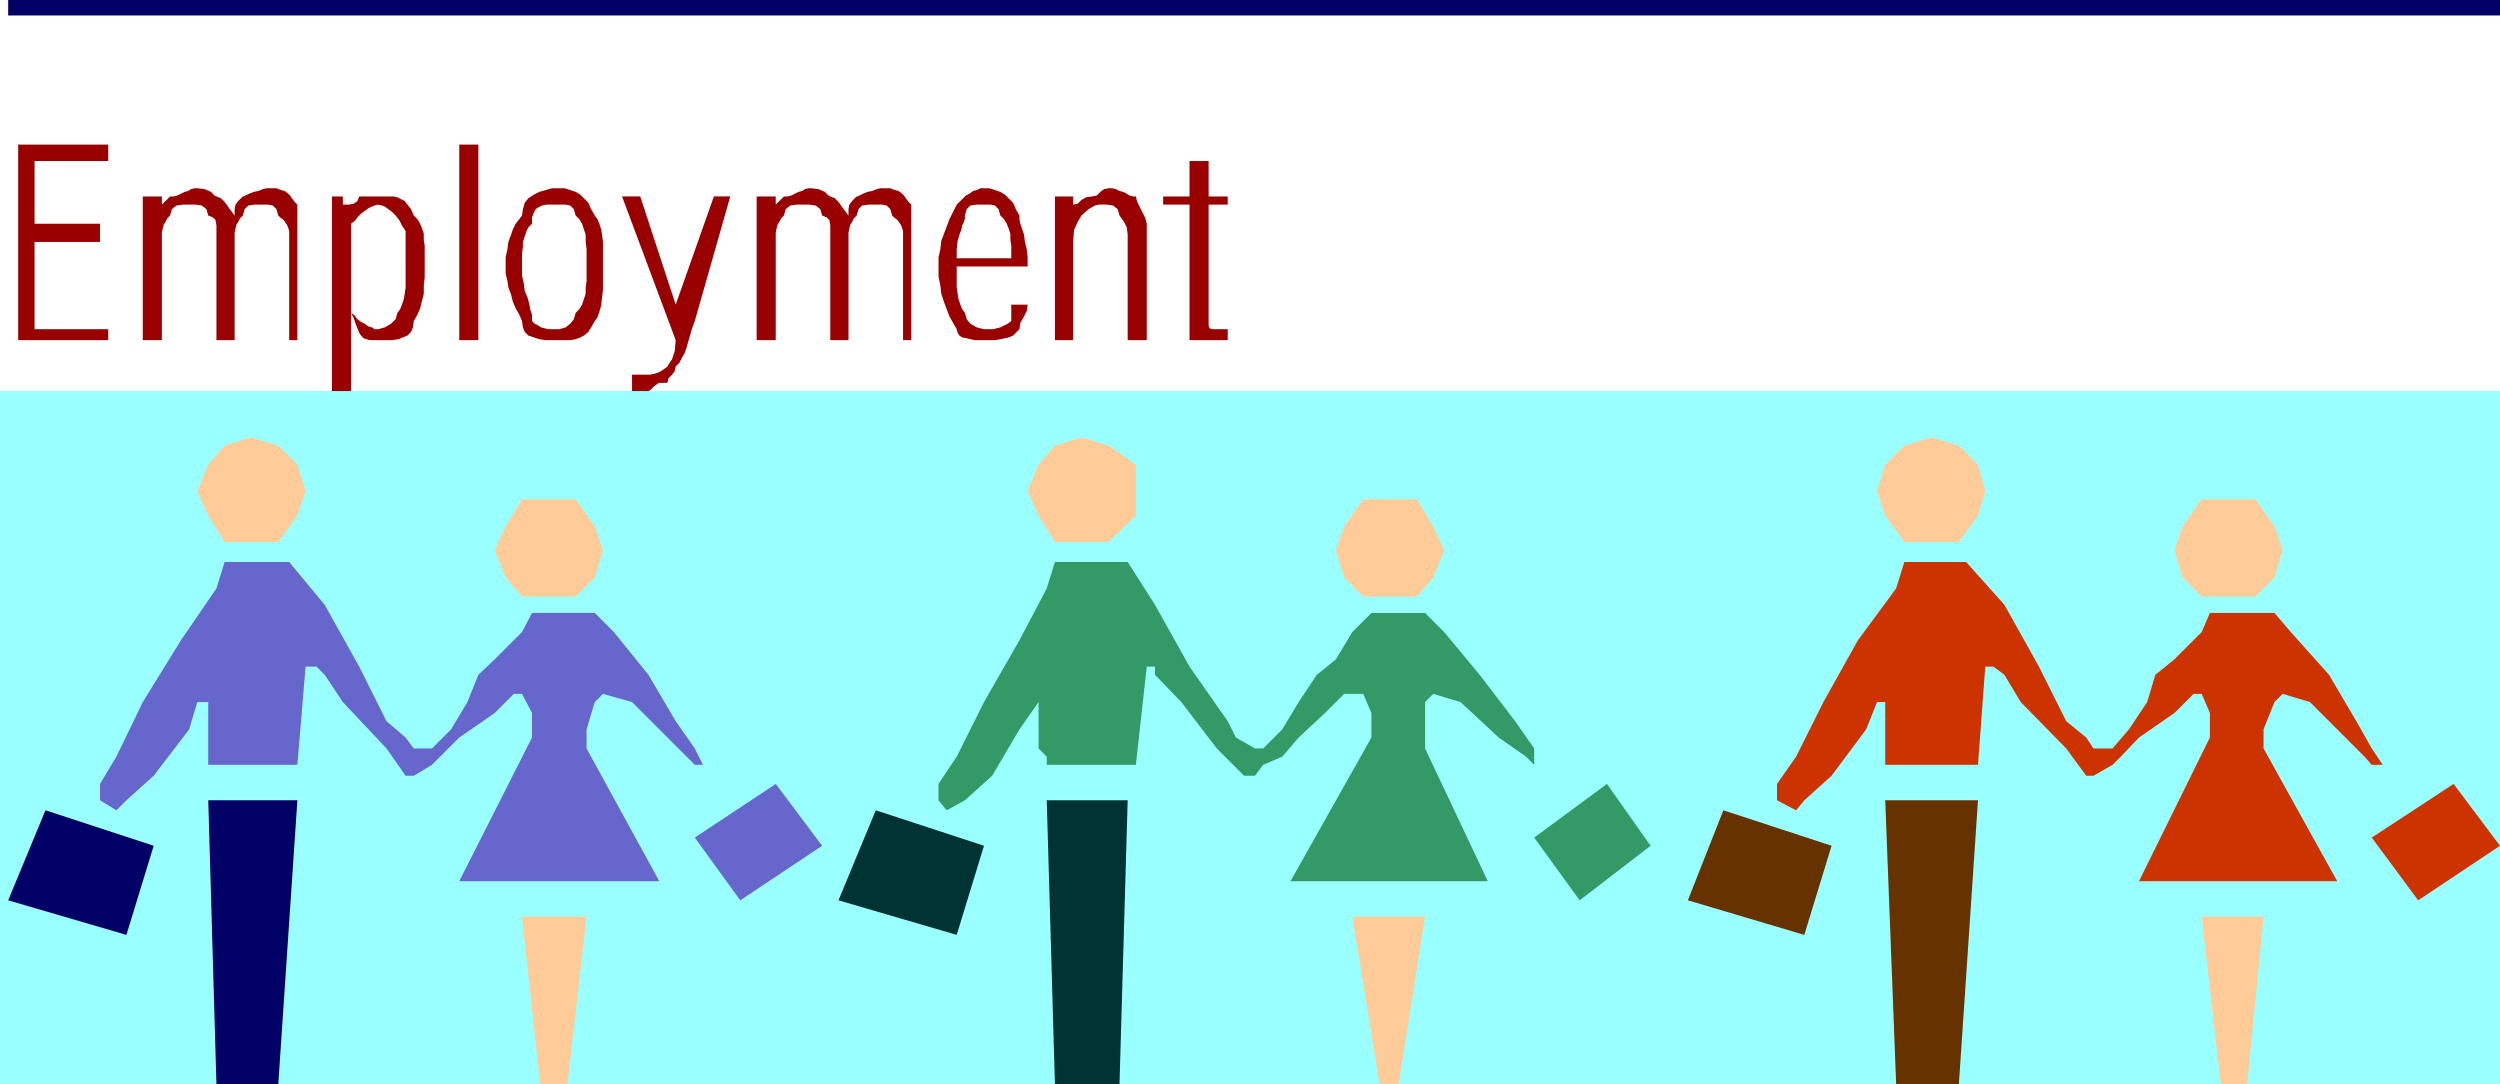 <svg xmlns="http://www.w3.org/2000/svg" fill-rule="evenodd" height="1.192in" preserveAspectRatio="none" stroke-linecap="round" viewBox="0 0 2749 1192" width="2.749in"><style>.pen1{stroke:none}.brush3{fill:#fc9}.brush4{fill:#66c}.brush5{fill:#006}.brush7{fill:#396}.brush8{fill:#033}.brush9{fill:#c30}.brush10{fill:#630}</style><path class="pen1" style="fill:#9ff" d="M2749 1192V430H0v762h2749z"/><path class="pen1 brush3" d="m276 481 30 9 21 21 9 29-9 27-21 29h-59l-18-29-12-27 12-29 18-21 29-9zm327 68h30l21 30 9 26-9 30-21 21h-59l-18-21-12-30 12-26 18-30h29z"/><path class="pen1 brush4" d="M318 618h-71l-9 29-39 57-42 68-29 60-18 30v18l18 11 11-11 30-27 39-51 9-30h12v69h98l9-108h12l9 9 20 30 48 51 21 30h9l20-12 9-9 21-21 39-27 21-21h9l11 21v27l-80 158h220l-80-146v-21l9-30 9-9 32 9 39 39 21 21 9 9h9l-9-18-21-30-30-51-38-47-21-21h-69l-11 21-30 30-18 17-12 30-18 30-21 21h-20l-9-12-21-18-30-60-38-68-39-47z"/><path class="pen1 brush5" d="M327 880h-98l9 312h68l21-312z"/><path class="pen1 brush3" d="M645 1008h-71l20 184h30l21-184z"/><path class="pen1 brush5" d="M50 891 9 990l130 38 30-98-119-39z"/><path class="pen1 brush4" d="m853 862-89 59 50 69 90-60-51-68z"/><path class="pen1" d="M119 177H38v69h72v20H38v96h81v12H20V159h99v18zm208 197h-9V254l-2-6-4-6-4-3-2-2-2-7-4-4-5-1h-15l-7 1-4 4-2 7-3 3-2 4-2 3-1 4-1 5v118h-20V248l-1-6-3-3-5-2-2-7-5-4-7-1h-14l-7 1-5 4-2 7-3 3-2 4-2 3-1 4-1 5v118h-21V216h21v9l1-1 4-4 3-3 1-1h4l4-1 4-2 4-2 4-1 3-2 4-1h3l8 1 7 3 4 4 2 1 5 2 4 4 5 7 6 8v-7l1-5 3-4 5-5h1l2-1 4-2 5-2 5-1 5-2 4-1h11l5 2 4 1 4 3 2 2 2 3 3 4 3 3v149zm140-90v21l-1 9v9l-2 8-2 8-3 7-4 7-1 7-2 5-4 4-5 2-5 2-7 1h-24l-4-1-3-1-3-3-2-3-2-5-2-5-2-6-3-6v86h-21V216h12v9h7l5-1 4-3 2-5h38l4 1 4 2 4 2 3 4 4 5 3 7 4 4 3 5 2 5 2 6v7l1 6v14zm-21 9v-39l-4-6-3-6-4-5-4-4-4-3-4-3-3-1-4-1-4 1-3 1-4 2-4 3-4 3-4 4-3 4-4 3v98l4 3 3 4 4 3 4 2 4 3 4 1 3 2h4l7-2 7-4 5-5 2-7 3-4 2-5 2-6 1-6 1-7v-23zm80 81h-21V159h21v215zm137-81v26l-1 8-1 9-2 7-2 6-3 4-4 7-3 5-5 4-4 2-5 2-6 1h-27l-7-1-6-2-6-2-4-4-2-5-1-7-3-7-4-7-3-7-2-8-3-8-1-7-2-8v-18l2-9 1-8 3-8 2-6 3-6 4-5 3-4 1-7 2-7 4-5 6-4 6-3 7-2 7-2h14l6 2 6 2 5 3 4 4 5 5 3 7 4 7 3 4 2 5 2 6 1 6 1 8v27zm-18 0v-19l-1-8v-8l-2-6-2-6-3-5-4-4-2-7-4-4-5-1h-21l-5 1-4 2-3 2-2 4-2 5v7l-4 4-2 4-2 6-2 6v6l-1 7v24l2 9 1 8 3 7 2 7 1 6 2 6v7l3 3 4 2 3 2 4 1 4 1h12l7-2 5-4 4-5 2-7 4-4 3-5 2-6 2-6v-7l1-7v-16zm158-77-39 137-3 8-2 7-2 7-2 7-2 6-3 5-3 6-4 4-1 5-3 4-4 4-1 5h-9l-2 1-4 3-4 4-2 1h-18v-18h20l4-1 4-1 4-2 3-2 4-3 1-2 4-6 3-9 1-12-59-158h20l39 119 42-119h18zm199 158h-9V254l-2-6-4-6-4-3-2-2-2-7-4-4-5-1h-15l-7 1-4 4-2 7-3 3-2 4-2 3-1 4-1 5v118h-20V248l-1-6-3-3-5-2-2-7-5-4-7-1h-14l-7 1-5 4-2 7-3 3-2 4-2 3-1 4-1 5v118h-21V216h21v9l1-1 4-4 3-3 1-1h4l4-1 4-2 4-2 4-1 3-2 4-1h3l8 1 7 3 4 4 2 1 5 2 4 4 5 7 6 8v-7l1-5 3-4 5-5h1l2-1 4-2 5-2 5-1 5-2 4-1h11l5 2 4 1 4 3 2 2 2 3 3 4 3 3v149zm128-81h-78v23l1 7 1 6 2 6 2 5 3 4 2 7 4 5 7 4 8 2h10l4-1 4-1 4-2 4-2 4-3v-18h18l-1 7-3 6-4 7-1 7-4 4-3 3-5 2-4 1-5 1-6 1h-22l-5-1-4-1-5-1-3-2-2-3-1-4-4-7-4-7-3-8-3-8-3-9-1-9-2-10v-21l2-9 1-9 3-8 3-8 3-8 4-8 4-8 3-3 4-4 3-3 4-2 4-3 4-1 4-2h10l6 2 6 2 5 3 4 4 5 5 3 7 4 7v4l1 5 2 6 2 6 1 8 2 8 1 9v10zm-18-9v-14l-1-6v-7l-2-6-2-5-3-5-4-4-2-7-4-4-5-1h-15l-7 1-4 4-2 7v3l-1 4-2 4-1 5-2 5-2 7-1 9v10h60zm149 90h-21V258l-1-8-3-6-5-7-2-7-5-4-7-1h-9l-4 1-7 4-8 7-1 2-3 5-4 9-1 13v108h-20V216h20v9l5-1 4-4 5-3 7-1 5-1 4-4 4-3 5-1h4l4 1 4 2 4 1 4 2 3 2 4 1h3l1 4 1 3 2 4 2 4 2 4 2 4 1 3 1 4v128zm89-149h-21v133l1 3 3 1h17v12h-42V225h-29v-9h29v-39h21v39h21v9z" style="fill:#900"/><path class="pen1 brush5" fill-rule="nonzero" d="M2749 2v-15H9v30h2740V2z"/><path class="pen1 brush3" d="m1189 481 30 9 30 21v56l-30 29h-59l-18-29-12-27 12-29 18-21 29-9zm340 68h29l18 30 12 26-12 30-18 21h-59l-21-21-9-30 9-26 21-30h30z"/><path class="pen1 brush7" d="M1240 618h-80l-9 29-30 57-39 68-30 60-20 30v18l9 11 20-11 30-27 30-51 21-30v51l9 9v9h98l12-108h9v9l29 30 39 51 30 30h12l9-12 21-9 18-21 29-27 21-21h21l9 21v27l-89 158h217l-69-146v-51l9-9 30 9 42 39 30 21 9 9v-18l-21-30-39-51-39-47-21-21h-59l-21 21-18 30-21 17-20 30-18 30-21 21h-9l-21-12-9-18-42-60-38-68-30-47z"/><path class="pen1 brush8" d="M1240 880h-89l9 312h71l9-312z"/><path class="pen1 brush3" d="M1567 1008h-80l30 184h21l29-184z"/><path class="pen1 brush8" d="m963 891-41 99 130 38 30-98-119-39z"/><path class="pen1 brush7" d="m1767 862-80 59 50 69 78-60-48-68z"/><path class="pen1 brush3" d="m2124 481 30 9 21 21 8 29-8 27-21 29h-60l-21-29-9-27 9-29 21-21 30-9zm327 68h29l21 30 9 26-9 30-21 21h-59l-21-21-9-30 9-26 21-30h30z"/><path class="pen1 brush9" d="M2162 618h-68l-9 29-42 57-38 68-30 60-21 30v18l21 11 9-11 30-27 38-51 12-30h9v69h102l8-108h9l12 9 18 30 50 51 22 30h8l21-12 9-9 20-21 39-27 21-21h9l9 21v27l-78 158h218l-81-146v-21l12-30 9-9 30 9 39 39 21 21 8 9h12l-12-18-17-30-30-51-42-47-18-21h-71l-9 21-30 30-21 17-9 30-20 30-18 21h-21l-8-12-22-18-30-60-38-68-42-47z"/><path class="pen1 brush10" d="M2175 880h-102l12 312h69l21-312z"/><path class="pen1 brush3" d="M2489 1008h-68l21 184h29l18-184z"/><path class="pen1 brush10" d="m1895 891-39 99 128 38 30-98-119-39z"/><path class="pen1 brush9" d="m2698 862-90 59 51 69 90-60-51-68z"/></svg>
